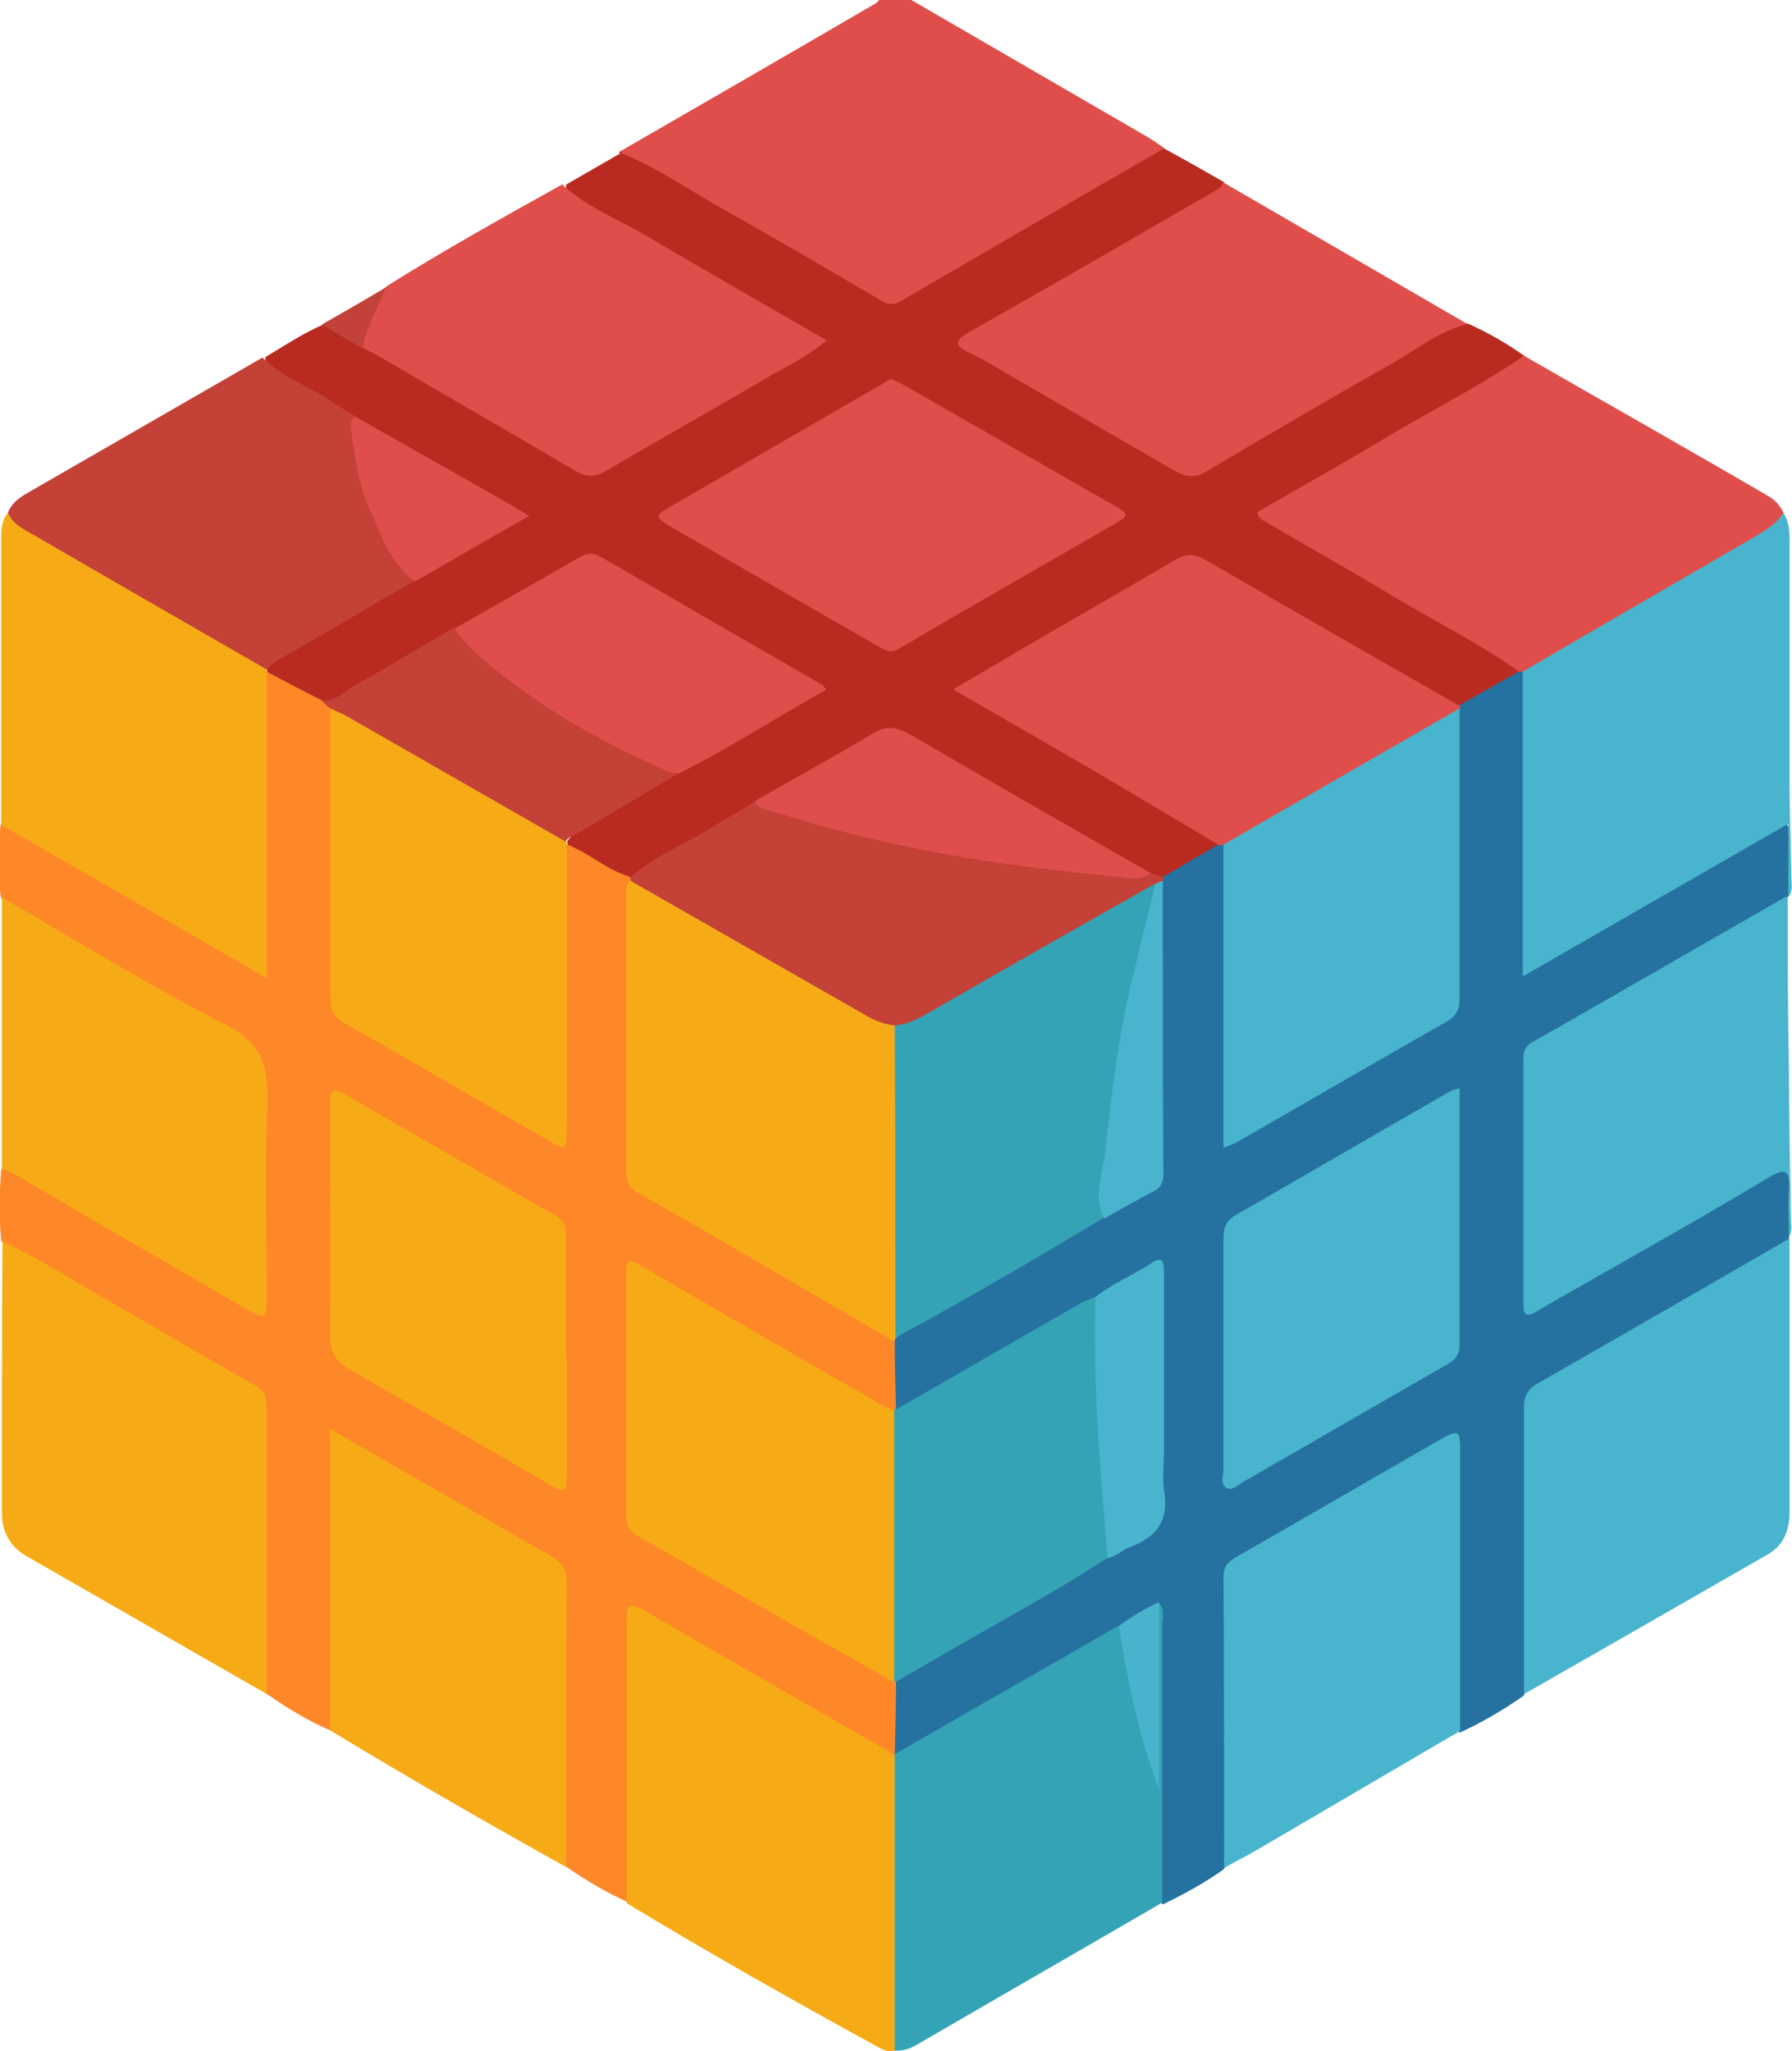 <?xml version="1.0" encoding="UTF-8"?>
<svg id="crash_game" data-name="crash game" xmlns="http://www.w3.org/2000/svg" viewBox="0 0 29.22 33.44">
  <path d="M10.09,2.48c1.39-.8,2.79-1.61,4.18-2.42.03-.01.04-.04.07-.06.17,0,.35,0,.52,0,1.29.75,2.59,1.5,3.88,2.25.08.05.16.11.24.16-.02.12-.12.18-.21.23-1.32.76-2.63,1.52-3.95,2.28-.17.1-.33.13-.52.03-1.37-.79-2.75-1.58-4.12-2.38-.04-.02-.07-.05-.09-.09Z" fill="#df4e4b" stroke-width="0"/>
  <path d="M10.09,2.48c.63.25,1.18.64,1.77.97.84.47,1.67.96,2.51,1.45.1.06.19.08.3.02,1.44-.84,2.87-1.67,4.31-2.5.33.18.65.36.98.55.07.19-.11.21-.2.27-1.24.73-2.48,1.44-3.73,2.16q-.32.18,0,.37c1.02.6,2.06,1.18,3.08,1.79.22.13.41.14.64,0,1.25-.72,2.5-1.45,3.76-2.17.14-.08.28-.17.46-.1.32.15.62.32.91.53,0,.2-.18.23-.3.3-1.21.69-2.4,1.4-3.61,2.08-.03.02-.06.03-.08.05-.24.15-.24.18,0,.32.6.35,1.21.69,1.81,1.04.63.37,1.27.72,1.89,1.1.11.07.25.11.25.27-.29.27-.62.45-.99.57-.32-.06-.57-.27-.84-.42-1.05-.6-2.1-1.19-3.13-1.81-.29-.18-.53-.19-.83,0-1.02.62-2.06,1.21-3.1,1.8-.05.03-.09.05-.13.12.06.13.21.17.32.23,1.17.68,2.35,1.36,3.53,2.04.12.07.27.11.28.28-.25.3-.6.43-.93.58-.08,0-.16-.02-.24-.05-1.31-.7-2.58-1.47-3.86-2.21-.27-.15-.47-.15-.72,0-.59.37-1.19.71-1.8,1.03-.68.42-1.38.8-2.07,1.2-.42-.05-.73-.31-1.06-.54-.02-.03-.02-.06-.02-.09.22-.29.57-.4.87-.59.32-.2.65-.38.97-.57.7-.39,1.39-.81,2.09-1.2.19-.11.14-.18,0-.26-1.09-.63-2.18-1.26-3.28-1.89-.18-.1-.32-.07-.49.02-.64.36-1.28.74-1.92,1.1-.62.36-1.23.71-1.85,1.07-.1.06-.21.11-.34.09-.34-.11-.63-.31-.93-.5-.02-.03-.02-.06-.02-.09.05-.15.18-.21.3-.28.71-.39,1.39-.83,2.11-1.21.55-.36,1.15-.64,1.73-1.02-.91-.55-1.8-1.05-2.68-1.55-.41-.26-.85-.47-1.26-.73-.11-.07-.24-.12-.22-.28.32-.19.63-.4.97-.54.29-.01.47.22.71.33,1.1.62,2.19,1.25,3.27,1.89.28.17.49.17.78,0,1.03-.6,2.07-1.2,3.1-1.79.06-.04.14-.06.2-.16-.49-.31-1-.6-1.51-.88-.78-.45-1.56-.91-2.34-1.35-.12-.07-.29-.12-.28-.31.31-.18.61-.35.92-.53Z" fill="#b92b20" stroke-width="0"/>
  <path d="M18.96,14.3c.31-.18.61-.36.92-.54.04,0,.07,0,.1.04.08.15.06.32.06.48,0,1.3,0,2.61,0,3.91,0,.1-.05.24.05.3.1.06.2-.06.29-.11.98-.56,1.95-1.14,2.94-1.69.29-.16.39-.36.39-.68-.01-1.33,0-2.65,0-3.98,0-.15-.02-.3.03-.45.02-.04.04-.07.07-.09.32-.18.65-.37.97-.55.04,0,.07,0,.1.03.09.15.06.32.06.48,0,1.29,0,2.59,0,3.88,0,.12-.02.24.02.35.15,0,.25-.09.36-.15,1.11-.66,2.24-1.29,3.36-1.95.02-.01.04-.02.06-.03.4-.22.46-.19.45.26,0,.27.04.54-.03.81h0c-.09.11-.21.19-.33.26-1.19.68-2.36,1.38-3.56,2.05-.23.13-.34.29-.34.57.01,1.16,0,2.32,0,3.49,0,.34.03.36.32.19,1.12-.65,2.24-1.29,3.36-1.94.07-.04.15-.09.23-.13.28-.13.35-.1.35.21,0,.29.03.59-.02.88h0c-.09.13-.2.22-.34.3-1.15.66-2.29,1.34-3.45,1.98-.33.18-.45.4-.45.78.02,1.3,0,2.61,0,3.92,0,.16.01.33-.09.47-.33.23-.67.43-1.04.6-.13-.13-.1-.3-.1-.46,0-1.29,0-2.59,0-3.88,0-.39-.03-.41-.37-.21-.95.55-1.9,1.11-2.86,1.64-.31.17-.44.39-.44.75.02,1.31,0,2.61,0,3.92,0,.16.02.33-.08.47-.31.22-.64.4-.99.57-.14-.14-.1-.33-.1-.49,0-1.26.02-2.52,0-3.78,0-.13,0-.26-.01-.39-.09-.13-.17-.04-.25,0-.12.07-.24.14-.36.21-1.07.63-2.15,1.24-3.23,1.86-.14.08-.26.2-.44.18-.03-.03-.04-.05-.06-.09-.05-.34-.05-.69,0-1.03.06-.17.21-.25.35-.32,1.07-.6,2.13-1.23,3.19-1.85.02-.01.04-.03.06-.03.67-.22.8-.72.76-1.37-.05-.96-.01-1.93-.01-2.89,0-.36-.02-.37-.33-.19-.21.12-.42.23-.62.36-.97.53-1.91,1.1-2.87,1.64-.15.09-.31.27-.51.09-.08-.33-.04-.66-.03-.98,0-.03.02-.07.03-.1.36-.34.82-.52,1.24-.77.74-.45,1.51-.87,2.25-1.32.96-.59.83-.27.83-1.49,0-1.12,0-2.23,0-3.35,0-.17-.01-.35.03-.52.02-.04.04-.07.06-.1Z" fill="#25719f" stroke-width="0"/>
  <path d="M14.61,27.42c0,.39-.01.79-.02,1.18-.16.05-.27-.05-.39-.12-1.14-.65-2.28-1.31-3.42-1.97-.04-.02-.07-.04-.11-.07-.31-.17-.34-.16-.35.19,0,.26,0,.52,0,.78,0,1.06,0,2.11,0,3.17,0,.15.03.31-.09.43-.35-.16-.67-.35-.99-.57-.1-.14-.09-.31-.09-.47,0-1.27-.01-2.55,0-3.82,0-.4-.11-.66-.48-.86-.96-.53-1.91-1.09-2.86-1.64-.32-.19-.33-.18-.33.18,0,1.31,0,2.61,0,3.92,0,.16.04.33-.1.46-.37-.16-.71-.37-1.04-.6-.11-.14-.09-.31-.09-.47,0-1.27-.02-2.55,0-3.82,0-.43-.13-.67-.5-.88-1.12-.62-2.23-1.27-3.34-1.92-.14-.08-.28-.16-.39-.29-.04-.39-.03-.78,0-1.17.16-.1.27.03.38.1,1.17.67,2.34,1.35,3.5,2.02.33.19.34.18.34-.21,0-1.13,0-2.26,0-3.39,0-.32-.12-.5-.38-.65-1.15-.65-2.3-1.32-3.45-1.99-.15-.09-.31-.16-.4-.32-.04-.39-.04-.78,0-1.18.17-.06.29.06.42.14,1.18.68,2.36,1.36,3.53,2.04.26.15.27.15.27-.17,0-1.35,0-2.7,0-4.05,0-.16-.04-.33.1-.46.3.16.6.32.9.47.08.04.18.05.2.17.04.23.02.46.02.68,0,1.27,0,2.54,0,3.82,0,.27.08.45.32.58,1,.57,1.99,1.16,3,1.73.32.18.35.16.35-.22,0-1.32,0-2.63,0-3.95,0-.16-.04-.33.1-.46.37.13.66.42,1.04.53.02.03.04.06.04.1-.02,1.51,0,3.03,0,4.54,0,.25.09.4.31.52,1.21.7,2.44,1.39,3.65,2.11.13.08.28.14.33.3,0,.37.01.74.02,1.11-.01,0-.03.02-.04.03-.14.03-.25-.06-.36-.12-1.13-.64-2.26-1.31-3.39-1.95-.15-.08-.29-.19-.46-.23-.08.09-.05.19-.05.28,0,1.15.01,2.3-.01,3.46,0,.35.15.53.43.69,1.21.67,2.39,1.37,3.59,2.06.09.05.19.1.27.19,0,.01.02.03.03.04Z" fill="#fe8728" stroke-width="0"/>
  <path d="M24.83,10.95s-.04,0-.06,0c-.68-.48-1.43-.85-2.14-1.28-.66-.4-1.33-.77-1.99-1.16-.05-.03-.12-.05-.14-.16.75-.43,1.51-.86,2.26-1.31.7-.41,1.42-.78,2.09-1.24,1.32.76,2.65,1.51,3.97,2.28.11.06.21.16.26.28,0,.24-.2.33-.36.42-1.04.6-2.08,1.21-3.13,1.8-.24.13-.44.36-.75.36Z" fill="#df4e4b" stroke-width="0"/>
  <path d="M4.35,10.96v4.99c-1.48-.86-2.9-1.68-4.33-2.5,0-1.56,0-3.13,0-4.69,0-.14.01-.28.11-.4,1.3.82,2.65,1.55,3.97,2.33.09.05.19.1.24.21,0,.02,0,.03.01.05Z" fill="#f6ab16" stroke-width="0"/>
  <path d="M24.83,10.95c1.23-.72,2.46-1.43,3.7-2.15.2-.12.42-.23.55-.44.12.19.1.4.1.6,0,1.24,0,2.48,0,3.72,0,.54.02,1.09.03,1.63,0,.11.03.22-.05.31,0-.37,0-.74,0-1.19-1.46.84-2.87,1.65-4.33,2.49v-4.98Z" fill="#49b4cd" stroke-width="0"/>
  <path d="M10.22,31.02c0-1.53,0-3.06,0-4.59,0-.27.03-.32.29-.17,1.35.79,2.72,1.57,4.08,2.35,0,0,.02,0,.02,0,.1.11.09.24.09.37,0,1.36,0,2.73,0,4.09,0,.13,0,.26-.1.36-.12.04-.22-.02-.31-.07-1.37-.75-2.73-1.52-4.07-2.33Z" fill="#f6ab16" stroke-width="0"/>
  <path d="M24.85,27.63c0-1.56,0-3.12,0-4.69,0-.2.08-.31.25-.4,1.36-.78,2.72-1.56,4.08-2.35,0,1.49,0,2.98,0,4.46,0,.29-.09.54-.35.69-1.32.76-2.65,1.52-3.98,2.28Z" fill="#49b4cd" stroke-width="0"/>
  <path d="M.03,20.24c.61.27,1.17.65,1.76.98.78.44,1.55.91,2.34,1.35.19.1.22.22.22.42,0,1.54,0,3.09,0,4.63-1.31-.75-2.61-1.5-3.92-2.25-.26-.15-.4-.39-.4-.7,0-1.48,0-2.95.01-4.43Z" fill="#f6ab16" stroke-width="0"/>
  <path d="M14.59,33.42c0-1.61,0-3.22,0-4.82,1.21-.7,2.43-1.39,3.64-2.09.12.1.13.25.16.38.12.7.32,1.39.45,2.09-.08-.42-.03-.85-.04-1.28,0-.39,0-.78,0-1.17,0-.14,0-.28.09-.4.12.11.06.24.06.37,0,1.51,0,3.01,0,4.52-1.32.77-2.65,1.53-3.97,2.3-.12.07-.25.13-.4.11Z" fill="#34a3b6" stroke-width="0"/>
  <path d="M23.94,5.28c-.46.11-.83.41-1.23.64-1.03.58-2.05,1.18-3.06,1.78-.18.1-.32.07-.49-.02-.88-.51-1.76-1.02-2.64-1.53-.24-.14-.48-.29-.74-.41-.2-.1-.22-.18-.02-.3.91-.52,1.83-1.04,2.74-1.57.45-.26.9-.52,1.35-.78.05-.03.08-.07.09-.12,1.33.77,2.67,1.55,4,2.32Z" fill="#df4e4b" stroke-width="0"/>
  <path d="M9.17,3.01c.4.37.92.57,1.38.84.96.57,1.93,1.12,2.93,1.7-.33.28-.69.44-1.03.64-.86.51-1.73.99-2.59,1.5-.21.12-.37.06-.54-.05-1.04-.61-2.08-1.21-3.12-1.82-.09-.05-.19-.1-.29-.15-.07-.41.15-.71.39-1,.94-.59,1.91-1.13,2.88-1.67Z" fill="#df4e4b" stroke-width="0"/>
  <path d="M29.17,20.19c0-.27-.02-.54,0-.82.01-.26-.04-.34-.3-.19-.72.43-1.44.85-2.17,1.26-.55.32-1.1.62-1.64.94-.19.11-.22.05-.22-.13,0-1.33,0-2.66,0-3.98,0-.12.02-.2.13-.27,1.39-.79,2.77-1.59,4.15-2.38,0,0,.02,0,.03,0,0,.92,0,1.85.02,2.77,0,.81.02,1.63.03,2.44,0,.12.04.24-.04.35Z" fill="#49b4cd" stroke-width="0"/>
  <path d="M19.96,30.45c0-1.58,0-3.15-.01-4.73,0-.17.06-.25.2-.33,1.1-.63,2.2-1.27,3.3-1.9.35-.2.36-.19.36.23,0,1.5,0,3,0,4.5-1.11.65-2.22,1.3-3.33,1.95-.17.1-.34.18-.51.28Z" fill="#49b4cd" stroke-width="0"/>
  <path d="M.03,14.63c1.21.7,2.4,1.44,3.64,2.07.59.3.71.68.69,1.28-.04,1.06-.01,2.13-.01,3.19,0,.33-.03.35-.32.18-1.28-.74-2.57-1.49-3.85-2.24-.05-.03-.1-.04-.15-.05,0-1.48,0-2.96,0-4.44Z" fill="#f6ab16" stroke-width="0"/>
  <path d="M5.38,28.22v-4.92c.56.32,1.07.61,1.57.9.67.38,1.33.77,2,1.15.17.1.29.2.29.42-.01,1.56,0,3.11-.01,4.67-1.29-.72-2.58-1.46-3.85-2.23Z" fill="#f6ab16" stroke-width="0"/>
  <path d="M4.34,10.91c-1.3-.75-2.59-1.49-3.88-2.24-.13-.07-.26-.15-.33-.31.07-.19.24-.28.4-.37,1.25-.72,2.5-1.44,3.75-2.16.31.32.73.45,1.09.69.13.09.27.17.41.26.07.99.41,1.88.98,2.69-.67.39-1.34.78-2.01,1.17-.14.08-.29.15-.4.27Z" fill="#c34137" stroke-width="0"/>
  <path d="M6.3,4.68c-.14.33-.32.64-.39,1-.22-.13-.44-.26-.66-.39.35-.2.7-.4,1.05-.61Z" fill="#c24239" stroke-width="0"/>
  <path d="M23.81,11.5s0,.04-.01.06c-.13.2-.35.29-.55.4-.99.56-1.97,1.15-2.97,1.71-.1.06-.2.14-.33.11-.02,0-.04,0-.07,0-.65-.39-1.3-.77-1.95-1.16-.78-.45-1.55-.9-2.39-1.38.45-.26.85-.5,1.26-.74.79-.46,1.58-.91,2.36-1.37.18-.1.31-.11.5,0,1.38.8,2.76,1.59,4.14,2.38Z" fill="#df4e4b" stroke-width="0"/>
  <path d="M9.24,13.78c0,1.52,0,3.05,0,4.57,0,.41,0,.42-.34.22-1.1-.63-2.19-1.27-3.3-1.9-.17-.1-.21-.21-.21-.39,0-1.58,0-3.16,0-4.73.13-.07.23.01.33.07,1.09.63,2.18,1.27,3.28,1.89.1.05.18.12.24.22,0,.02,0,.03,0,.05Z" fill="#f6ab16" stroke-width="0"/>
  <path d="M14.51,6.17c.06.03.12.05.18.08,1.19.68,2.37,1.36,3.56,2.04.16.09.11.14-.02.22-1.19.69-2.39,1.37-3.58,2.07-.12.07-.2.03-.29-.02-1.12-.64-2.24-1.29-3.35-1.93-.36-.21-.36-.21-.01-.41,1.12-.65,2.23-1.29,3.35-1.94.06-.03.11-.07.17-.1Z" fill="#df4e4b" stroke-width="0"/>
  <path d="M10.28,14.36s0-.04,0-.06c.43-.37.96-.57,1.43-.87.2-.13.41-.24.61-.37.67.14,1.31.38,1.98.54,1.47.35,2.97.52,4.48.64.06.02.13.04.19.06,0,.02,0,.04,0,.05-.03.06-.07.11-.13.14-1.24.69-2.45,1.43-3.69,2.12-.17.1-.34.18-.55.19-.49-.05-.85-.36-1.26-.59-.96-.54-1.91-1.09-2.85-1.65-.08-.05-.18-.09-.2-.2Z" fill="#c34137" stroke-width="0"/>
  <path d="M7.41,10.25c.68-.39,1.36-.77,2.03-1.16.13-.07.22-.09.36-.01,1.19.69,2.38,1.38,3.58,2.07.03.01.04.04.1.09-.82.46-1.59.96-2.41,1.37-.27.11-.49-.08-.7-.18-.84-.42-1.65-.88-2.37-1.47-.19-.15-.35-.33-.52-.49-.06-.06-.14-.12-.06-.22Z" fill="#df4e4b" stroke-width="0"/>
  <path d="M7.41,10.25c.29.41.7.7,1.09.99.74.54,1.54.96,2.37,1.33.06.03.13.03.19.04-.54.32-1.09.65-1.63.97-.07.04-.16.06-.21.14-1.19-.68-2.37-1.36-3.56-2.04-.09-.05-.19-.09-.29-.14-.04-.04-.09-.08-.13-.12.23.02.38-.15.55-.25.54-.3,1.07-.62,1.6-.93Z" fill="#c34137" stroke-width="0"/>
  <path d="M18.77,14.24c-.18.13-.38.07-.57.05-1.9-.17-3.77-.47-5.59-1.06-.11-.03-.25-.03-.3-.17.64-.37,1.29-.72,1.92-1.1.23-.14.4-.11.62.02,1.3.76,2.61,1.51,3.92,2.26Z" fill="#df4e4b" stroke-width="0"/>
  <path d="M6.76,9.47c-.4-.28-.54-.75-.73-1.16-.19-.42-.25-.89-.31-1.35,0-.07,0-.13.07-.17.77.44,1.54.87,2.31,1.31.16.09.31.18.53.31-.65.37-1.26.72-1.86,1.07Z" fill="#df4e4b" stroke-width="0"/>
  <path d="M10.28,14.36c1.28.73,2.55,1.46,3.83,2.19.15.09.31.15.48.17.11.11.1.26.1.4,0,1.43,0,2.86,0,4.29,0,.14,0,.28-.09.4,0,.02-.01.04-.02.06-.93-.54-1.85-1.08-2.78-1.62-.46-.27-.92-.53-1.38-.79-.15-.08-.21-.2-.21-.37,0-1.5,0-3,0-4.49,0-.09-.01-.18.06-.24Z" fill="#f6ab16" stroke-width="0"/>
  <path d="M19.95,13.77c1.28-.74,2.56-1.48,3.85-2.22,0,1.58,0,3.15,0,4.73,0,.17-.05.28-.2.37-1.14.65-2.28,1.31-3.41,1.96-.06.04-.13.06-.24.1v-4.95Z" fill="#49b4cd" stroke-width="0"/>
  <path d="M14.6,21.81c0-1.7,0-3.39-.01-5.09.2-.02.37-.1.54-.2,1.23-.71,2.46-1.41,3.7-2.11.07.09.04.19.02.28-.47,1.69-.68,3.43-.86,5.17-1.12.67-2.24,1.33-3.39,1.95Z" fill="#34a3b6" stroke-width="0"/>
  <path d="M23.8,17.73c0,1.43,0,2.81,0,4.19,0,.17-.07.25-.21.33-1.1.63-2.2,1.27-3.3,1.9-.09.05-.19.16-.29.11-.11-.06-.05-.2-.05-.3,0-1.25,0-2.5,0-3.75,0-.18.03-.3.2-.4,1.17-.67,2.33-1.35,3.5-2.02.04-.02.08-.03.16-.05Z" fill="#49b4cd" stroke-width="0"/>
  <path d="M18.06,25.4c-.97.63-2,1.17-3,1.76-.15.09-.3.17-.45.26,0,0-.02,0-.02,0-.1-.13-.09-.28-.09-.44,0-1.19,0-2.38,0-3.57,0-.15-.01-.31.09-.43,0,0,.02,0,.02,0,1-.57,1.99-1.15,2.99-1.72.08-.05.18-.08.27-.12.12.11.11.26.1.4-.02,1.16.06,2.32.18,3.48.01.13.01.26-.08.37Z" fill="#34a3b6" stroke-width="0"/>
  <path d="M18.06,25.4c-.12-1.41-.24-2.83-.2-4.25.27-.22.6-.35.89-.54.2-.14.23-.06.23.14,0,.96,0,1.91,0,2.87,0,.23-.03.46,0,.68.09.5-.13.77-.57.93-.12.04-.21.16-.35.17Z" fill="#49b4cd" stroke-width="0"/>
  <path d="M18,19.86c-.18-.36-.02-.73.02-1.07.1-.93.21-1.86.43-2.78.13-.53.26-1.07.39-1.6.04-.02.08-.04.12-.05,0,1.59,0,3.17.01,4.76,0,.13-.02.23-.15.3-.28.14-.55.3-.82.45Z" fill="#49b4cd" stroke-width="0"/>
  <path d="M18.9,26.12v3.06c-.33-.87-.51-1.76-.66-2.67.21-.15.42-.28.66-.39Z" fill="#48b3cc" stroke-width="0"/>
  <path d="M14.58,22.99c0,1.48,0,2.96,0,4.44-.87-.5-1.75-.99-2.62-1.49-.52-.3-1.03-.6-1.55-.89-.14-.08-.2-.18-.2-.34,0-1.31,0-2.63,0-3.94,0-.25.06-.24.25-.13,1.31.77,2.62,1.52,3.94,2.28.06.03.12.04.18.07Z" fill="#f6ab16" stroke-width="0"/>
  <path d="M9.24,22.13c0,.65,0,1.31,0,1.96,0,.17,0,.28-.22.15-1.09-.64-2.2-1.27-3.3-1.9-.24-.14-.35-.29-.34-.59.02-1.22,0-2.44,0-3.66,0-.36.03-.38.33-.2,1.12.65,2.23,1.29,3.35,1.93.15.09.18.2.17.35,0,.65,0,1.31,0,1.96Z" fill="#f6ab16" stroke-width="0"/>
</svg>